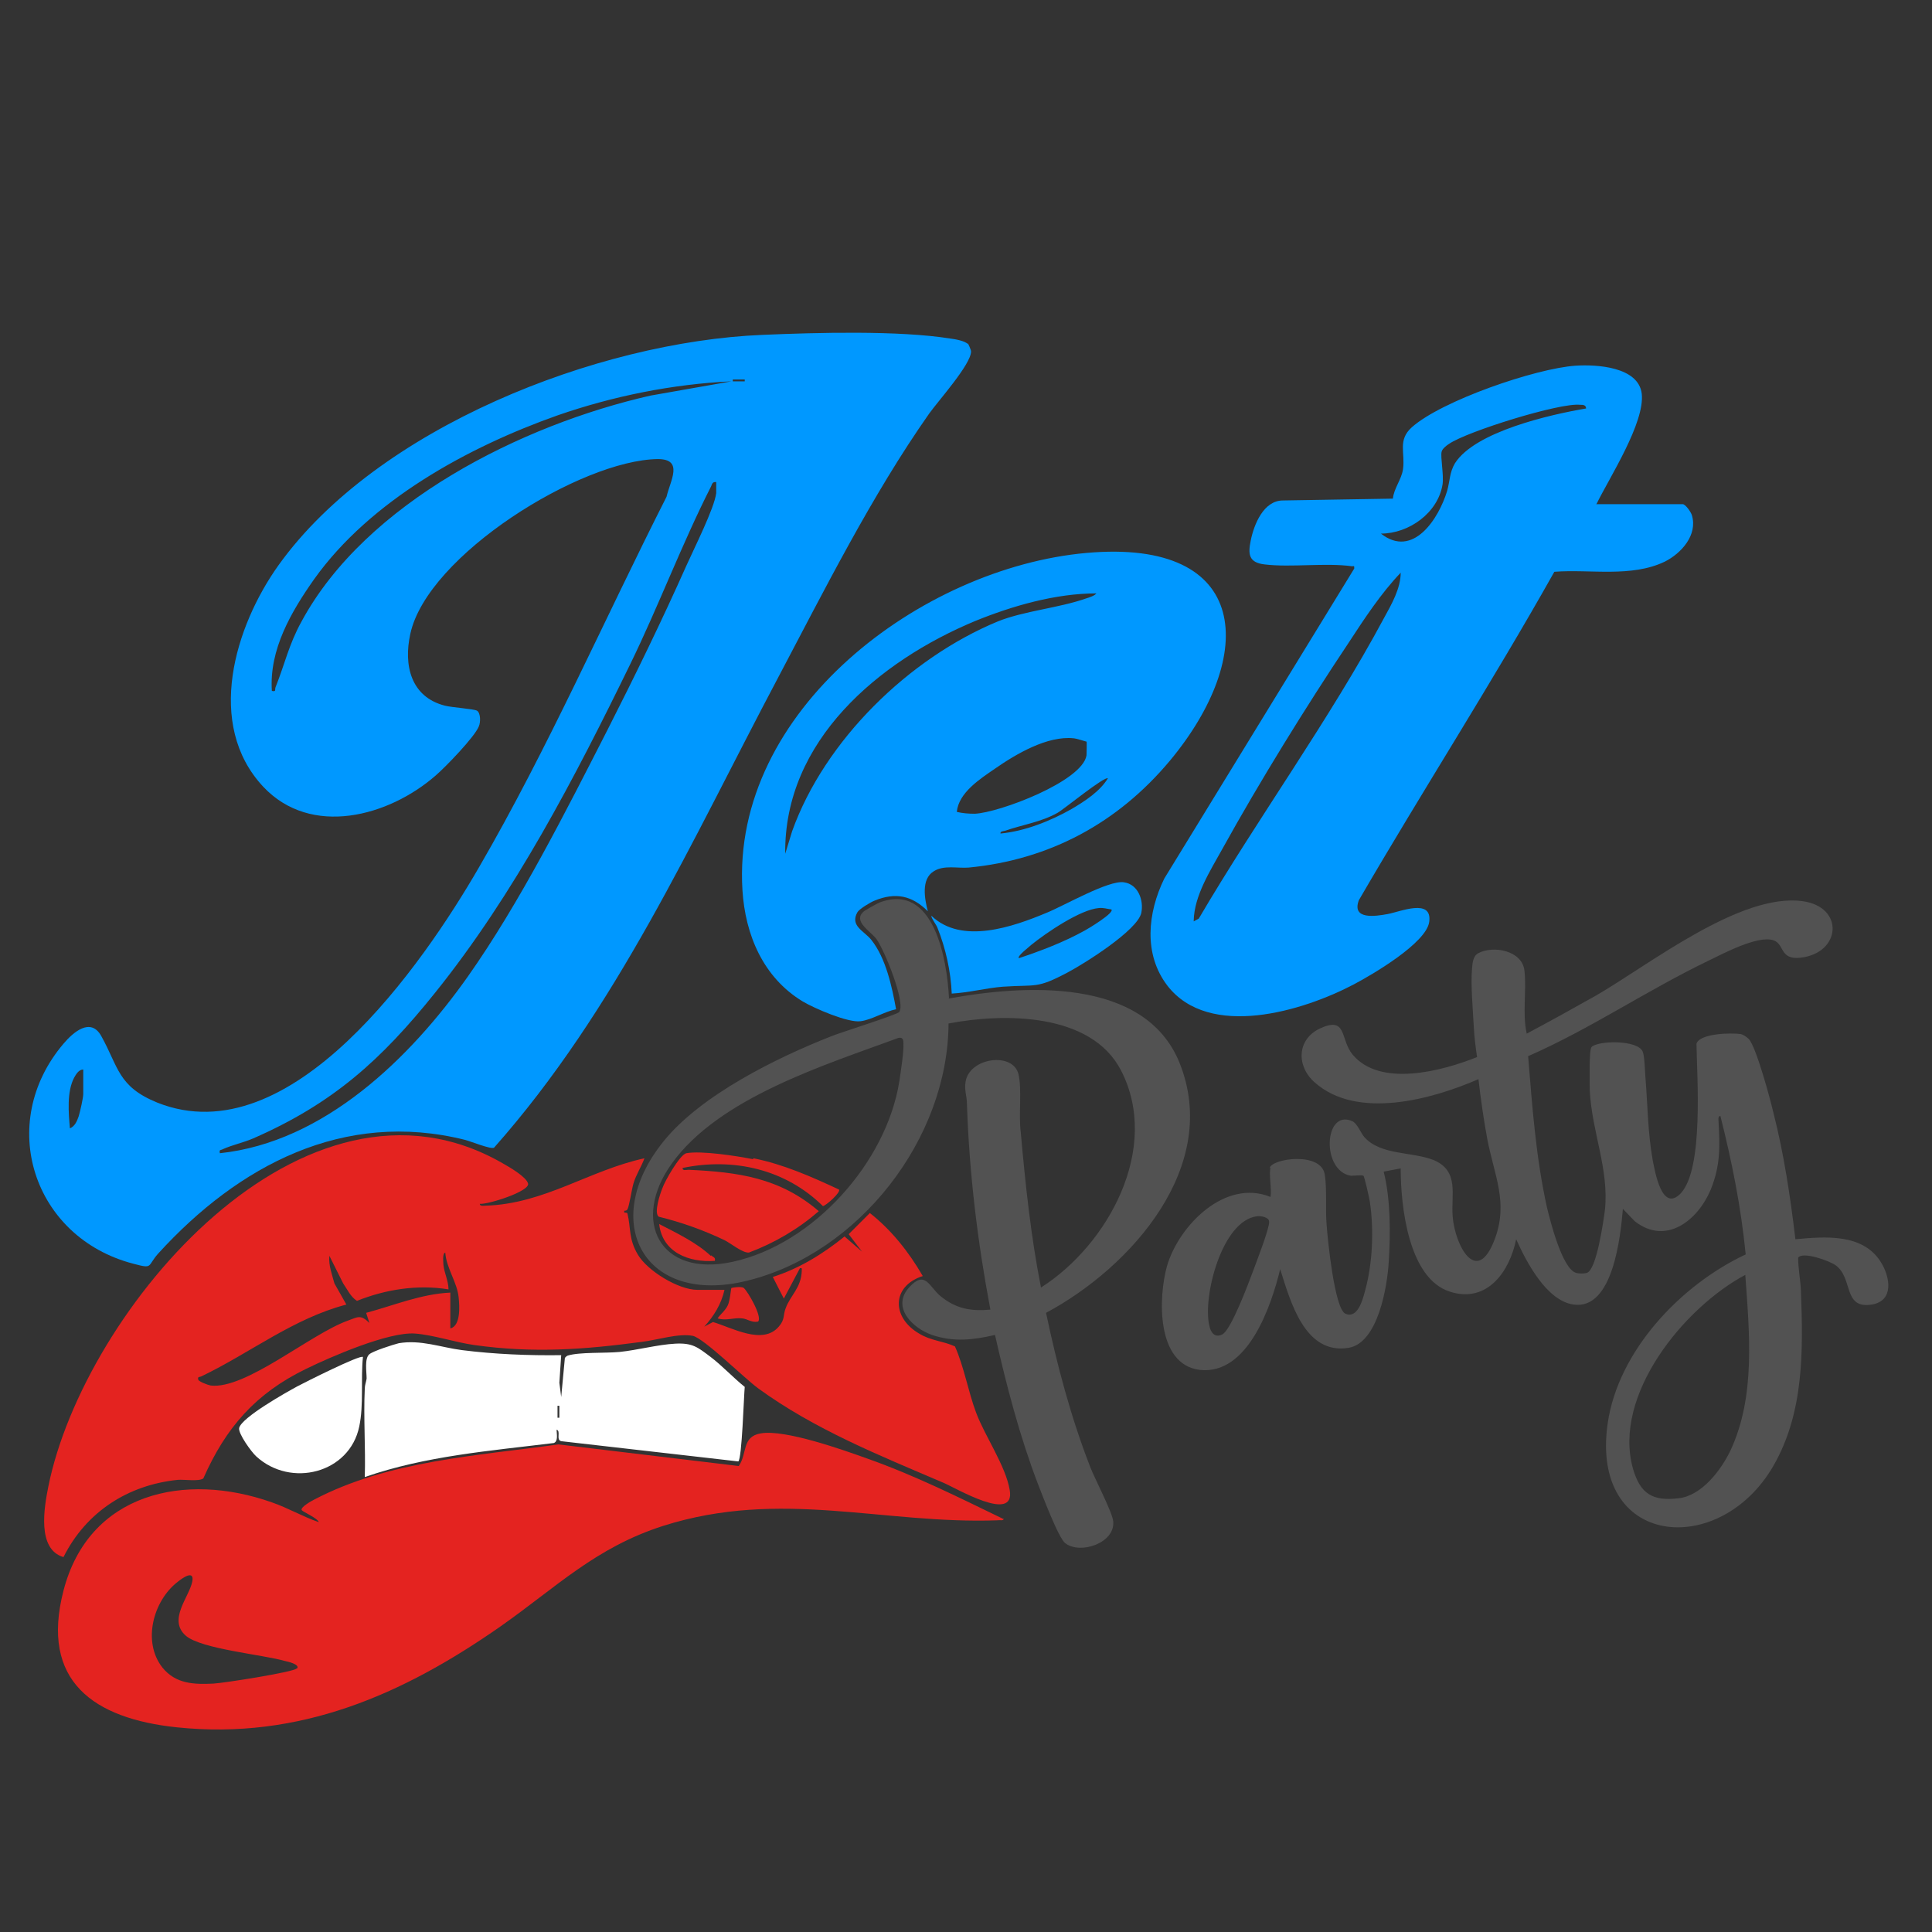 <?xml version="1.0" encoding="UTF-8"?>
<svg id="Camada_1" xmlns="http://www.w3.org/2000/svg" version="1.1" viewBox="0 0 42 42">
  <rect x="0" y="0" width="42" height="42" fill="#333333" stroke="none"/>
  <!-- Generator: Adobe Illustrator 29.2.1, SVG Export Plug-In . SVG Version: 2.1.0 Build 116)  -->
  <defs>
    <style>
      .st0 {
        fill: #525252;
      }

      .st1, .st2 {
        fill: #fff;
      }

      .st3 {
        fill: #0098ff;
      }

      .st4 {
        fill: #e42320;
      }

      .st2 {
        display: none;
        stroke: #fff;
        stroke-linejoin: round;
        stroke-width: 82px;
      }
    </style>
  </defs>
  <path class="st2" d="M22.55,23.27c.06-.21,1.13-.36,1.2.15.05.31.01.76.04,1.09.02.29.17,1.83.41,1.93.26.11.37-.29.42-.48.17-.6.2-1.34.11-1.95-.01-.08-.12-.56-.14-.57-.04-.02-.2,0-.27,0-.65-.1-.59-1.45.02-1.19.12.05.19.26.27.35.36.4,1.03.31,1.51.5.56.24.37.75.41,1.23.05.62.52,1.52.91.5.31-.81-.01-1.4-.16-2.2-.08-.43-.14-.86-.19-1.29-1.01.44-2.64.89-3.56.07-.4-.35-.39-.93.11-1.17.6-.28.44.23.71.56.6.73,1.96.36,2.71.06-.03-.2-.06-.44-.07-.64-.02-.38-.07-.92-.04-1.28.01-.12.02-.28.14-.34.32-.17.95-.06,1,.38s-.05.93.05,1.37c.51-.27,1.01-.55,1.51-.83,1.17-.68,3.13-2.23,4.48-2.05.92.12.85,1.13-.04,1.23-.46.05-.34-.3-.59-.38-.34-.11-1.09.29-1.42.45-1.33.64-2.56,1.48-3.91,2.07.09,1.1.17,2.21.41,3.29.07.29.33,1.33.63,1.42.06.02.18.02.24,0,.21-.07.36-1.14.39-1.37.09-.89-.28-1.67-.33-2.59,0-.14-.02-.9.04-.95.14-.14,1-.16,1.11.1.04.08.05.43.06.56.05.61.05,1.2.16,1.81.05.25.2,1.14.61.71.5-.54.35-2.53.34-3.25.07-.23.77-.24.96-.21.06.01.14.07.18.11.16.18.46,1.29.53,1.59.23.9.37,1.83.48,2.76.65-.06,1.47-.13,1.86.5.2.32.29.84-.2.92-.63.1-.4-.57-.78-.85-.13-.1-.72-.31-.82-.17,0,.23.05.49.06.71.05,1.31.07,2.66-.6,3.82-1.17,2.02-3.99,1.77-3.6-.93.23-1.58,1.59-3.01,3-3.67-.1-1.02-.3-2.02-.55-3.01-.06,0-.04.09-.04.13.03.55.04.95-.17,1.47-.28.67-.97,1.22-1.65.69l-.26-.27c-.05.58-.21,2.2-1.07,2.08-.59-.08-1.03-.93-1.25-1.42-.14.7-.63,1.4-1.44,1.14-.91-.29-1.07-1.88-1.07-2.68l-.37.07c.15.59.15,1.34.11,1.96-.03.53-.23,1.76-.87,1.87-.96.16-1.27-1.02-1.49-1.71-.19.79-.7,2.31-1.75,2.19-.95-.12-.9-1.58-.71-2.26.26-.88,1.26-1.9,2.25-1.5.03-.17-.04-.49,0-.64ZM22.29,24.31c-.77.09-1.19,1.76-1.04,2.38.03.15.12.27.28.19.19-.09.57-1.11.66-1.35.07-.19.37-.96.36-1.1,0-.1-.18-.13-.26-.12ZM32.9,25.59c-1.34.71-2.9,2.62-2.45,4.22.16.55.43.71,1,.64.5-.06.92-.62,1.12-1.04.55-1.18.41-2.56.32-3.83ZM15.57,19.59c1.63-.3,4.27-.48,5.03,1.39.91,2.25-1.05,4.45-2.9,5.44.24,1.14.54,2.27.96,3.35.1.26.48.98.5,1.18.05.47-.71.73-1.04.48-.15-.11-.51-1.07-.6-1.3-.4-1.05-.68-2.13-.93-3.23-.47.11-.9.16-1.37,0-.43-.15-.89-.61-.49-1.04.35-.38.43,0,.68.2.33.27.66.33,1.08.29-.28-1.48-.46-2.97-.51-4.48,0-.16-.06-.29-.03-.47.08-.53,1.03-.66,1.15-.17.08.33,0,.9.05,1.26.1,1.13.22,2.27.44,3.38,1.46-.93,2.61-3.03,1.74-4.72-.65-1.26-2.55-1.25-3.75-1.02-.01,2.5-1.94,4.99-4.37,5.59-2.25.56-3.23-1.27-1.84-3.01.81-1.02,2.48-1.84,3.68-2.31.2-.08,1.41-.46,1.46-.52.14-.22-.33-1.36-.5-1.59-.13-.17-.51-.38-.28-.59.03-.03.3-.18.35-.2,1.19-.45,1.47,1.26,1.51,2.08ZM14.5,20.44c-1.6.59-3.91,1.3-4.94,2.74-.88,1.23-.27,2.48,1.33,2.13,1.75-.38,3.34-2.16,3.62-3.92.03-.2.1-.64.09-.83,0-.06-.01-.13-.09-.12ZM16,5.34s.07.14.07.18c0,.28-.71,1.07-.91,1.35-1.25,1.78-2.28,3.84-3.3,5.77-1.86,3.51-3.5,7.19-6.16,10.19-.07.04-.51-.14-.63-.17-2.64-.66-4.93.56-6.67,2.47-.25.28-.1.34-.55.22-2.17-.57-2.98-3.05-1.51-4.78.21-.25.59-.58.82-.17.38.68.36,1.1,1.22,1.45,2.91,1.16,5.78-3.02,6.99-5.11,1.51-2.6,2.72-5.38,4.08-8.06.08-.35.38-.82-.19-.82-1.67.02-5.01,2.09-5.38,3.8-.15.68.01,1.37.75,1.56.15.04.63.07.7.11.08.05.08.25.04.34-.09.23-.73.89-.94,1.07-1.02.89-2.71,1.35-3.75.24-1.26-1.35-.62-3.48.34-4.82,2.14-2.98,6.92-4.85,10.51-5,1.17-.05,2.97-.1,4.09.08.09.01.32.05.38.12ZM11.14,6.13h-.26v.04h.26v-.04ZM10.85,6.17c-1.28.06-2.57.32-3.78.74-1.95.69-4.07,1.85-5.29,3.56-.5.71-.98,1.53-.92,2.43.1.02.06-.02.08-.08.2-.5.29-.93.56-1.42,1.4-2.6,4.81-4.29,7.59-4.92l1.76-.31ZM10.52,8.36c-.08-.01-.09.04-.11.09-.64,1.26-1.14,2.6-1.76,3.87-1.2,2.46-2.52,5-4.24,7.14-1.17,1.46-2.22,2.41-3.96,3.17-.21.09-.45.14-.65.23-.05.03-.09,0-.07.09,2.27-.24,4.14-2.07,5.39-3.84,1.13-1.6,2.14-3.61,3.04-5.37.59-1.16,1.18-2.37,1.71-3.56.16-.36.61-1.25.65-1.58,0-.08,0-.16,0-.23ZM-3.23,21.13c-.1,0-.16.11-.2.18-.16.31-.12.76-.09,1.1.11-.05.15-.15.19-.26.03-.1.1-.4.1-.49v-.53ZM29.65,8.84h1.88c.06,0,.18.17.2.24.13.43-.23.83-.59,1.01-.73.35-1.62.16-2.4.22-1.36,2.42-2.86,4.75-4.25,7.14-.16.43.36.35.63.3s.97-.35.9.17c-.06.46-1.24,1.15-1.64,1.36-1.1.58-3.14,1.2-4.05.03-.53-.69-.43-1.59-.07-2.33l4.13-6.74c0-.07,0-.05-.05-.05-.57-.08-1.33.03-1.9-.04-.35-.04-.36-.23-.3-.52.07-.35.28-.87.7-.87l2.39-.04c.02-.22.19-.42.22-.64.05-.36-.12-.63.19-.91.65-.58,2.69-1.28,3.56-1.34.45-.03,1.37.02,1.44.61.07.63-.7,1.82-.98,2.39ZM29.43,6.75c-.01-.07-.07-.07-.13-.07-.44-.05-2.46.58-2.85.85-.05.03-.15.11-.16.17-.03.11.05.5.02.71-.1.62-.73,1.07-1.34,1.07.7.55,1.26-.33,1.44-.93.06-.21.05-.4.17-.6.44-.69,2.08-1.06,2.85-1.19ZM20.91,17.91l.11-.06c1.28-2.18,2.84-4.32,4.03-6.54.16-.29.36-.64.36-.98-.43.45-.79,1-1.13,1.52-.94,1.41-1.93,3.01-2.75,4.49-.26.47-.61,1.01-.62,1.56ZM15.13,17.69c-.34-.34-.7-.42-1.16-.23-.08.03-.33.18-.37.25-.17.3.15.41.3.6.32.4.45,1.02.54,1.51-.25.05-.53.23-.77.26-.27.04-1.01-.28-1.26-.43-.86-.52-1.25-1.45-1.31-2.42-.24-3.91,3.89-7.01,7.48-7.33s3.71,2.24,1.81,4.52c-1.13,1.35-2.61,2.15-4.37,2.32-.25.02-.54-.06-.76.08-.28.17-.2.6-.13.87ZM18.79,10.78c-.88,0-1.82.27-2.63.6-2.09.87-4.16,2.6-4.13,5.06l.15-.49c.71-1.98,2.54-3.76,4.47-4.56.57-.23,1.32-.29,1.92-.5.06-.02.2-.06.23-.12ZM18.56,14s-.23-.07-.27-.07c-.57-.06-1.25.34-1.71.66-.32.22-.79.52-.83.94.13.03.25.04.39.04.52-.02,2.34-.7,2.43-1.27,0-.05.01-.28,0-.3ZM19.04,14.8c-.07-.06-.97.68-1.1.75-.35.2-.77.26-1.14.39-.04.01-.11.01-.1.06.53-.05,1.08-.27,1.54-.53.29-.17.63-.39.8-.68ZM15.64,19.48c-.02-.48-.13-.98-.31-1.43-.02-.06-.15-.23-.13-.26.66.63,1.77.24,2.51-.07.37-.15,1.34-.71,1.67-.66.31.04.44.39.38.67-.09.38-1.24,1.1-1.6,1.29-.68.36-.67.26-1.41.31-.37.03-.74.13-1.12.15ZM19.12,17.65c-.09-.01-.17-.04-.27-.03-.4.03-1.15.54-1.47.8-.04.04-.32.25-.27.29.48-.16.98-.35,1.43-.6.06-.03.66-.39.58-.46ZM10.7,25.92c-.07.31-.23.57-.44.8l.19-.1c.41.12,1.08.51,1.43.1.14-.16.09-.25.15-.4.1-.28.34-.44.35-.82,0-.04.01-.06-.04-.05l-.35.66-.24-.47c.57-.18,1.09-.5,1.56-.88l.38.33-.29-.38.46-.46c.47.37.85.85,1.15,1.37-.68.22-.68.9-.08,1.25.26.16.52.16.78.28.2.45.29.99.46,1.44.19.51.64,1.15.73,1.68.13.74-1.18-.05-1.45-.16-1.38-.59-2.8-1.16-4.02-2.05-.3-.22-1.18-1.09-1.42-1.14-.31-.06-.77.09-1.1.13-1.27.17-2.36.25-3.65.07-.42-.06-.89-.22-1.29-.25-.57-.04-1.82.5-2.37.77-1.09.53-1.74,1.27-2.23,2.38-.1.07-.41.02-.55.03-1.09.11-2,.7-2.49,1.68-.58-.17-.42-1.08-.33-1.53.77-3.84,5.56-9.52,9.88-7.03.14.08.51.29.55.44.04.17-.88.46-1.05.44,0,.06.09.04.13.04,1.28-.04,2.25-.77,3.45-1.03-.07.19-.18.35-.24.55-.04.14-.09.49-.13.56-.02.03-.04.03-.07.03v.04s.07,0,.07.02c.08.33.02.55.23.9s.88.76,1.29.76h.57ZM4.74,26.76c.23-.06.2-.49.18-.68-.03-.32-.27-.64-.29-.97-.07.02-.04.22-.04.27.02.18.11.35.11.53-.67-.11-1.37,0-1.99.25-.14-.09-.21-.25-.3-.38l-.3-.6c-.02.21.06.41.11.6l.26.46c-1.15.3-2.09,1.05-3.15,1.56-.04.02-.09,0-.07.07,0,.04.21.12.27.13.76.09,2.17-1.12,2.98-1.41.22-.08.28-.14.47.05l-.07-.22c.6-.16,1.19-.41,1.83-.44v.77ZM16.78,30.89c0,.06-.08.03-.13.04-2.5.09-4.71-.69-7.27.12-1.47.47-2.32,1.33-3.53,2.18-2.13,1.49-4.38,2.48-7.05,2.2-1.8-.19-2.97-1-2.46-2.97.55-2.13,2.64-2.59,4.53-1.92.35.12.67.31,1.02.43-.03-.09-.34-.22-.37-.26-.04-.06.21-.2.27-.23,1.62-.85,3.54-.95,5.31-1.2l3.92.47c.19-.27.06-.64.48-.71.53-.09,1.79.36,2.32.55,1.02.36,1.98.84,2.95,1.31ZM1.41,34.15c.06-.09-.21-.15-.26-.16-.48-.14-1.82-.26-2.16-.55-.4-.35.08-.85.14-1.18.05-.26-.21-.08-.32.01-.53.41-.77,1.3-.33,1.86.29.36.69.37,1.11.35.21-.01,1.75-.25,1.81-.33ZM7.16,27.34l-.04.6.04.31.08-.85s.03-.04.06-.05c.25-.08.82-.05,1.13-.08.39-.04.83-.16,1.21-.18s.49.08.77.29c.25.19.49.45.74.65-.02.2-.06,1.56-.14,1.62l-3.85-.44c-.12-.03,0-.22-.1-.25,0,.09.04.25-.06.29-1.38.17-2.79.28-4.11.74.02-.64-.03-1.28,0-1.92,0-.08.03-.15.04-.22,0-.15-.05-.44.06-.53.08-.07.52-.21.64-.24.48-.08.91.09,1.37.15.71.09,1.45.12,2.17.11ZM7.12,28.7v-.26h-.04v.26h.04ZM1.41,28.02c-.24.13-1.2.67-1.26.9-.03.12.27.53.37.62.75.69,2.03.37,2.24-.65.1-.47.03-1.02.08-1.51-.05-.06-1.28.56-1.43.64ZM11.12,25.88c-.05-.04-.25-.01-.27,0-.01.01-.03.28-.08.38-.06.12-.15.18-.22.28.18.06.35-.02.53,0,.12.01.21.1.35.07.1-.1-.22-.65-.31-.73ZM11.33,23.08c-.35-.07-1.12-.19-1.45-.13-.14.03-.47.61-.52.76-.05.12-.19.54-.08.62.49.12.97.29,1.43.51.14.07.39.28.53.27.56-.21,1.07-.51,1.52-.9-.85-.73-1.76-.85-2.83-.9-.04,0-.14.03-.13-.04,1.11-.23,2.24.03,3.05.83.08-.02.39-.3.35-.36-.6-.28-1.21-.55-1.86-.68ZM10.4,25.18c-.31-.29-.75-.5-1.12-.69.07.62.65.84,1.21.8.02-.08-.04-.08-.08-.12Z"/>
  <g>
    <path class="st0" d="M27.6,25.39c.06-.21,1.13-.36,1.2.15.05.31.01.76.04,1.09.02.29.17,1.83.41,1.93.26.11.37-.29.42-.48.17-.6.2-1.34.11-1.95-.01-.08-.12-.56-.14-.57-.04-.02-.2,0-.27,0-.65-.1-.59-1.45.02-1.19.12.05.19.26.27.35.36.4,1.03.31,1.51.5.56.24.37.75.41,1.23.05.62.52,1.52.91.5.31-.81-.01-1.4-.16-2.2-.08-.43-.14-.86-.19-1.29-1.01.44-2.64.89-3.56.07-.4-.35-.39-.93.11-1.17.6-.28.44.23.71.56.6.73,1.96.36,2.71.06-.03-.2-.06-.44-.07-.64-.02-.38-.07-.92-.04-1.28.01-.12.02-.28.14-.34.32-.17.95-.06,1,.38s-.05.93.05,1.37c.51-.27,1.01-.55,1.51-.83,1.17-.68,3.13-2.23,4.48-2.05.92.12.85,1.13-.04,1.23-.46.05-.34-.3-.59-.38-.34-.11-1.09.29-1.42.45-1.33.64-2.56,1.48-3.91,2.07.09,1.1.17,2.21.41,3.29.07.29.33,1.33.63,1.42.06.02.18.02.24,0,.21-.07.36-1.14.39-1.37.09-.89-.28-1.67-.33-2.59,0-.14-.02-.9.04-.95.14-.14,1-.16,1.11.1.04.08.05.43.06.56.05.61.05,1.2.16,1.81.05.25.2,1.14.61.71.5-.54.35-2.53.34-3.25.07-.23.77-.24.96-.21.06.01.14.07.18.11.16.18.46,1.29.53,1.59.23.9.37,1.83.48,2.76.65-.06,1.47-.13,1.86.5.2.32.29.84-.2.92-.63.1-.4-.57-.78-.85-.13-.1-.72-.31-.82-.17,0,.23.05.49.06.71.05,1.31.07,2.66-.6,3.82-1.17,2.02-3.99,1.77-3.6-.93.23-1.58,1.59-3.01,3-3.67-.1-1.02-.3-2.02-.55-3.01-.06,0-.04.09-.04.13.03.55.04.95-.17,1.47-.28.67-.97,1.22-1.65.69l-.26-.27c-.05.58-.21,2.2-1.07,2.08-.59-.08-1.03-.93-1.25-1.42-.14.7-.63,1.4-1.44,1.14-.91-.29-1.07-1.88-1.07-2.68l-.37.07c.15.59.15,1.34.11,1.96-.03.53-.23,1.76-.87,1.87-.96.16-1.27-1.02-1.49-1.71-.19.79-.7,2.31-1.75,2.19-.95-.12-.9-1.58-.71-2.26.26-.88,1.26-1.9,2.25-1.5.03-.17-.04-.49,0-.64ZM27.33,26.44c-.77.09-1.19,1.76-1.04,2.38.03.15.12.27.28.19.19-.09.57-1.11.66-1.35.07-.19.37-.96.36-1.1,0-.1-.18-.13-.26-.12ZM37.95,27.71c-1.34.71-2.9,2.62-2.45,4.22.16.55.43.71,1,.64.5-.06.92-.62,1.12-1.04.55-1.18.41-2.56.32-3.83ZM20.61,21.71c1.63-.3,4.27-.48,5.03,1.39.91,2.25-1.05,4.45-2.9,5.44.24,1.14.54,2.27.96,3.35.1.26.48.98.5,1.18.05.47-.71.73-1.04.48-.15-.11-.51-1.07-.6-1.3-.4-1.05-.68-2.13-.93-3.23-.47.11-.9.16-1.37,0-.43-.15-.89-.61-.49-1.04.35-.38.43,0,.68.2.33.27.66.33,1.08.29-.28-1.48-.46-2.97-.51-4.48,0-.16-.06-.29-.03-.47.08-.53,1.03-.66,1.15-.17.08.33,0,.9.05,1.26.1,1.13.22,2.27.44,3.38,1.46-.93,2.61-3.03,1.74-4.72-.65-1.26-2.55-1.25-3.75-1.02-.01,2.5-1.94,4.99-4.37,5.59-2.25.56-3.23-1.27-1.84-3.01.81-1.02,2.48-1.84,3.68-2.31.2-.08,1.41-.46,1.46-.52.14-.22-.33-1.36-.5-1.59-.13-.17-.51-.38-.28-.59.03-.03.3-.18.35-.2,1.19-.45,1.47,1.26,1.51,2.08ZM19.54,22.56c-1.6.59-3.91,1.3-4.94,2.74-.88,1.23-.27,2.48,1.33,2.13,1.75-.38,3.34-2.16,3.62-3.92.03-.2.1-.64.09-.83,0-.06-.01-.13-.09-.12Z"/>
    <g>
      <path class="st3" d="M21.04,7.46s.07.14.07.18c0,.28-.71,1.07-.91,1.35-1.25,1.78-2.28,3.84-3.3,5.77-1.86,3.51-3.5,7.19-6.16,10.19-.07.04-.51-.14-.63-.17-2.64-.66-4.93.56-6.67,2.47-.25.28-.1.34-.55.22-2.17-.57-2.98-3.05-1.51-4.78.21-.25.59-.58.82-.17.38.68.36,1.1,1.22,1.45,2.91,1.16,5.78-3.02,6.99-5.11,1.51-2.6,2.72-5.38,4.08-8.06.08-.35.38-.82-.19-.82-1.67.02-5.01,2.09-5.38,3.8-.15.68.01,1.37.75,1.56.15.04.63.07.7.11.08.05.08.25.04.34-.09.23-.73.89-.94,1.07-1.02.89-2.71,1.35-3.75.24-1.26-1.35-.62-3.48.34-4.82,2.14-2.98,6.92-4.85,10.51-5,1.17-.05,2.97-.1,4.09.08.09.01.32.05.38.12ZM16.19,8.25h-.26v.04h.26v-.04ZM15.9,8.29c-1.28.06-2.57.32-3.78.74-1.95.69-4.07,1.85-5.29,3.56-.5.71-.98,1.53-.92,2.43.1.02.06-.02.08-.08.2-.5.29-.93.56-1.42,1.4-2.6,4.81-4.29,7.59-4.92l1.76-.31ZM15.57,10.48c-.08-.01-.09.04-.11.09-.64,1.26-1.14,2.6-1.76,3.87-1.2,2.46-2.52,5-4.24,7.14-1.17,1.46-2.22,2.41-3.96,3.17-.21.09-.45.14-.65.23-.05.03-.09,0-.07.09,2.27-.24,4.14-2.07,5.39-3.84,1.13-1.6,2.14-3.61,3.04-5.37.59-1.16,1.18-2.37,1.71-3.56.16-.36.61-1.25.65-1.58,0-.08,0-.16,0-.23ZM1.81,23.25c-.1,0-.16.11-.2.18-.16.31-.12.76-.09,1.1.11-.05.15-.15.19-.26.03-.1.1-.4.1-.49v-.53ZM34.7,10.96h1.88c.06,0,.18.17.2.24.13.43-.23.83-.59,1.01-.73.35-1.62.16-2.4.22-1.36,2.42-2.86,4.75-4.25,7.14-.16.43.36.35.63.3s.97-.35.9.17c-.06.46-1.24,1.15-1.64,1.36-1.1.58-3.14,1.2-4.05.03-.53-.69-.43-1.59-.07-2.33l4.13-6.74c0-.07,0-.05-.05-.05-.57-.08-1.33.03-1.9-.04-.35-.04-.36-.23-.3-.52.07-.35.28-.87.7-.87l2.39-.04c.02-.22.19-.42.22-.64.05-.36-.12-.63.19-.91.65-.58,2.69-1.28,3.56-1.34.45-.03,1.37.02,1.44.61.07.63-.7,1.82-.98,2.39ZM34.48,8.87c-.01-.07-.07-.07-.13-.07-.44-.05-2.46.58-2.85.85-.05.03-.15.11-.16.17-.03.11.05.5.02.71-.1.62-.73,1.07-1.34,1.07.7.55,1.26-.33,1.44-.93.06-.21.05-.4.17-.6.44-.69,2.08-1.06,2.85-1.19ZM25.95,20.03l.11-.06c1.28-2.18,2.84-4.32,4.03-6.54.16-.29.36-.64.36-.98-.43.45-.79,1-1.13,1.52-.94,1.41-1.93,3.01-2.75,4.49-.26.47-.61,1.01-.62,1.56ZM20.17,19.81c-.34-.34-.7-.42-1.16-.23-.08.03-.33.18-.37.25-.17.3.15.41.3.6.32.4.45,1.02.54,1.51-.25.05-.53.23-.77.26-.27.04-1.01-.28-1.26-.43-.86-.52-1.25-1.45-1.31-2.42-.24-3.91,3.89-7.01,7.48-7.33s3.71,2.24,1.81,4.52c-1.13,1.35-2.61,2.15-4.37,2.32-.25.02-.54-.06-.76.08-.28.17-.2.6-.13.87ZM23.83,12.9c-.88,0-1.82.27-2.63.6-2.09.87-4.16,2.6-4.13,5.06l.15-.49c.71-1.98,2.54-3.76,4.47-4.56.57-.23,1.32-.29,1.92-.5.06-.02.2-.06.23-.12ZM23.61,16.12s-.23-.07-.27-.07c-.57-.06-1.25.34-1.71.66-.32.22-.79.52-.83.94.13.03.25.04.39.04.52-.02,2.34-.7,2.43-1.27,0-.05.01-.28,0-.3ZM24.09,16.92c-.07-.06-.97.68-1.1.75-.35.2-.77.26-1.14.39-.04.01-.11.01-.1.06.53-.05,1.08-.27,1.54-.53.29-.17.63-.39.8-.68Z"/>
      <path class="st3" d="M20.69,21.6c-.02-.48-.13-.98-.31-1.43-.02-.06-.15-.23-.13-.26.66.63,1.77.24,2.51-.07.37-.15,1.34-.71,1.67-.66.31.04.44.39.38.67-.09.38-1.24,1.1-1.6,1.29-.68.36-.67.26-1.41.31-.37.03-.74.13-1.12.15ZM24.16,19.77c-.09-.01-.17-.04-.27-.03-.4.03-1.15.54-1.47.8-.04.04-.32.25-.27.29.48-.16.98-.35,1.43-.6.06-.03.66-.39.58-.46Z"/>
    </g>
    <g>
      <path class="st1" d="M12.2,29.46l-.04.6.04.31.08-.85s.03-.04.06-.05c.25-.08.82-.05,1.13-.08.39-.04.83-.16,1.21-.18s.49.08.77.29c.25.19.49.45.74.65-.02.2-.06,1.56-.14,1.62l-3.85-.44c-.12-.03,0-.22-.1-.25,0,.09.04.25-.06.29-1.38.17-2.79.28-4.11.74.02-.64-.03-1.28,0-1.92,0-.08.03-.15.04-.22,0-.15-.05-.44.06-.53.08-.07.52-.21.64-.24.48-.08.91.09,1.37.15.71.09,1.45.12,2.17.11ZM12.16,30.82v-.26h-.04v.26h.04ZM6.46,30.14c-.24.13-1.2.67-1.26.9-.03.12.27.53.37.62.75.69,2.03.37,2.24-.65.1-.47.03-1.02.08-1.51-.05-.06-1.28.56-1.43.64Z"/>
      <path class="st4" d="M15.75,28.04c-.07.31-.23.57-.44.8l.19-.1c.41.12,1.08.51,1.43.1.14-.16.09-.25.15-.4.1-.28.34-.44.35-.82,0-.04.01-.06-.04-.05l-.35.66-.24-.47c.57-.18,1.09-.5,1.56-.88l.38.33-.29-.38.46-.46c.47.37.85.85,1.15,1.37-.68.22-.68.9-.08,1.25.26.16.52.16.78.28.2.45.29.99.46,1.44.19.51.64,1.15.73,1.68.13.74-1.18-.05-1.45-.16-1.38-.59-2.8-1.16-4.02-2.05-.3-.22-1.18-1.09-1.42-1.14-.31-.06-.77.09-1.1.13-1.27.17-2.36.25-3.65.07-.42-.06-.89-.22-1.29-.25-.57-.04-1.82.5-2.37.77-1.09.53-1.74,1.27-2.23,2.38-.1.07-.41.02-.55.03-1.09.11-2,.7-2.49,1.68-.58-.17-.42-1.08-.33-1.53.77-3.84,5.56-9.52,9.88-7.03.14.08.51.29.55.44.04.17-.88.46-1.05.44,0,.06.09.04.13.04,1.28-.04,2.25-.77,3.45-1.03-.07.19-.18.35-.24.55-.04.14-.09.49-.13.56-.02.03-.04.03-.07.03v.04s.07,0,.07.02c.08.33.02.55.23.9s.88.76,1.29.76h.57ZM9.79,28.88c.23-.06.2-.49.18-.68-.03-.32-.27-.64-.29-.97-.07.02-.04.22-.04.27.02.18.11.35.11.53-.67-.11-1.37,0-1.99.25-.14-.09-.21-.25-.3-.38l-.3-.6c-.02.21.06.41.11.6l.26.46c-1.15.3-2.09,1.05-3.15,1.56-.04.02-.09,0-.07.07,0,.04.21.12.27.13.76.09,2.17-1.12,2.98-1.41.22-.08.28-.14.47.05l-.07-.22c.6-.16,1.19-.41,1.83-.44v.77ZM21.82,33.01c0,.06-.08.03-.13.04-2.5.09-4.71-.69-7.27.12-1.47.47-2.32,1.33-3.53,2.18-2.13,1.49-4.38,2.48-7.05,2.2-1.8-.19-2.97-1-2.46-2.97.55-2.13,2.64-2.59,4.53-1.92.35.12.67.31,1.02.43-.03-.09-.34-.22-.37-.26-.04-.06.21-.2.27-.23,1.62-.85,3.54-.95,5.31-1.2l3.92.47c.19-.27.06-.64.48-.71.53-.09,1.79.36,2.32.55,1.02.36,1.98.84,2.95,1.31ZM6.46,36.27c.06-.09-.21-.15-.26-.16-.48-.14-1.82-.26-2.16-.55-.4-.35.08-.85.14-1.18.05-.26-.21-.08-.32.01-.53.41-.77,1.3-.33,1.86.29.36.69.37,1.11.35.21-.01,1.75-.25,1.81-.33ZM16.17,28c-.05-.04-.25-.01-.27,0-.01.01-.03.28-.08.38-.06.12-.15.18-.22.28.18.06.35-.02.53,0,.12.01.21.1.35.07.1-.1-.22-.65-.31-.73ZM16.37,25.2c-.35-.07-1.12-.19-1.45-.13-.14.03-.47.61-.52.76-.05.12-.19.54-.08.62.49.12.97.29,1.43.51.14.07.39.28.53.27.56-.21,1.07-.51,1.52-.9-.85-.73-1.76-.85-2.83-.9-.04,0-.14.03-.13-.04,1.11-.23,2.24.03,3.05.83.08-.02.39-.3.35-.36-.6-.28-1.21-.55-1.86-.68ZM15.45,27.3c-.31-.29-.75-.5-1.12-.69.07.62.65.84,1.21.8.02-.08-.04-.08-.08-.12Z"/>
    </g>
  </g>
</svg>